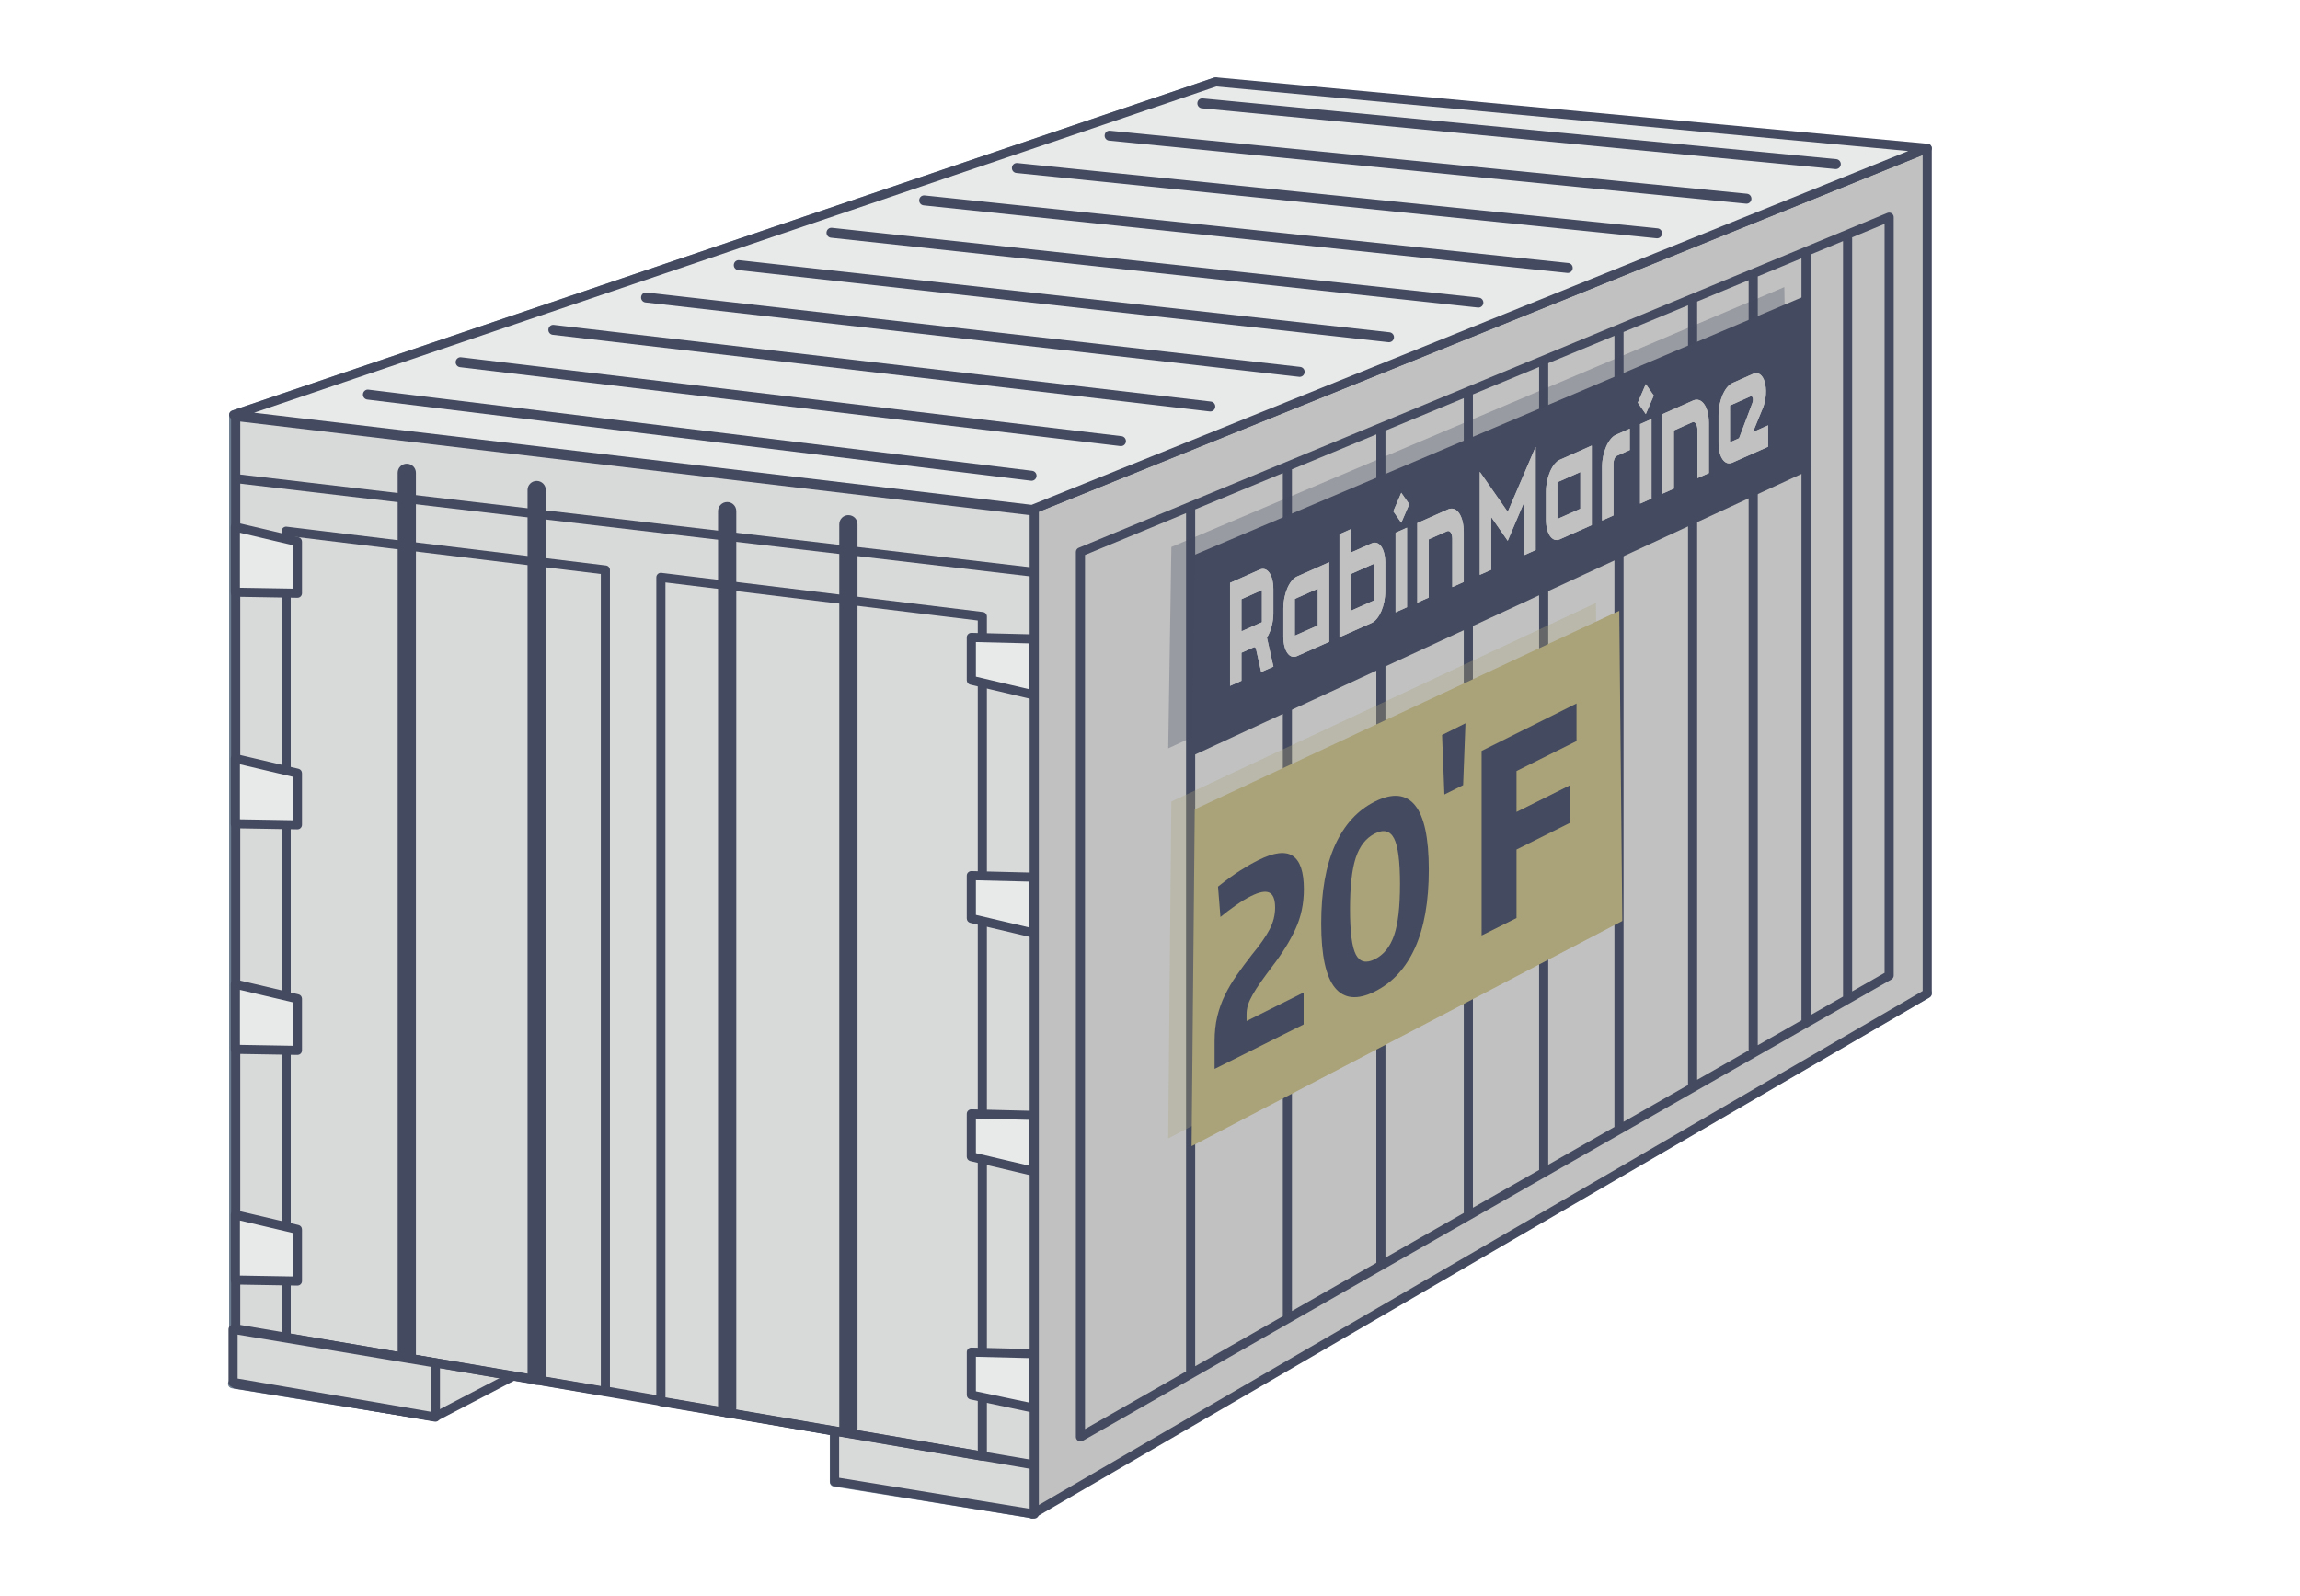 <svg xmlns="http://www.w3.org/2000/svg" width="40.668mm" height="28.222mm" viewBox="0 0 115.278 80"><g><g id="Layer_1" data-name="Layer 1"><path d="M60.922,4.109v40.821l-49.213,24.374V20.794L60.922,4.109Z" fill="#e0e4ec" stroke-width="0"></path><path d="M61.055,3.924c.06.043.096.112.096.185v40.821c0,.086-.049.165-.127.203l-49.213,24.374c-.071.035-.155.031-.222-.01-.067-.042-.108-.115-.108-.193V20.794c0-.097.062-.184.155-.215L60.849,3.894c.069-.024.146-.012.206.03ZM11.938,20.957v47.981l48.756-24.148V4.426L11.938,20.957Z" fill="#6e7e92" fill-rule="evenodd" stroke-width="0"></path><path d="M96.596,49.785l-35.673-4.855-49.271,24.436,10.012,1.626,4.105-2.063,16.049,2.814v2.551l9.882,1.577,44.895-26.086Z" fill="#e0e4ec" stroke-width="0"></path><path d="M60.821,44.727c.041-.02.087-.028.133-.022l35.673,4.855c.096.013.174.086.193.181s-.025.192-.109.241l-44.894,26.086c-.046.026-.099.036-.152.028l-9.882-1.577c-.111-.018-.192-.113-.192-.224v-2.36l-15.786-2.768-4.037,2.029c-.043.022-.092.029-.14.021l-10.012-1.626c-.098-.016-.174-.093-.189-.19-.015-.098.035-.193.124-.237l49.271-24.436ZM60.961,45.165l-48.573,24.09,9.24,1.501,4.039-2.03c.044-.022.094-.029.143-.021l16.049,2.814c.109.019.189.113.189.224v2.357l9.609,1.533,44.252-25.713-34.948-4.756Z" fill="#6e7e92" fill-rule="evenodd" stroke-width="0"></path><path d="M96.596,49.806V7.432l-44.86,18.108v50.358l44.86-26.092Z" fill="#c1c1c1" stroke-width="0"></path><path d="M96.723,7.243c.063.042.101.113.101.189v42.375c0,.081-.043.155-.113.196l-44.86,26.092c-.071.041-.158.042-.229.001s-.115-.116-.115-.197V25.54c0-.092.056-.176.143-.211L96.51,7.221c.07-.028.15-.02.213.022ZM51.964,25.693v49.809l44.403-25.826V7.769l-44.403,17.923Z" fill="#444a5f" fill-rule="evenodd" stroke-width="0"></path><path d="M94.686,48.9V10.884l-2.083.863-2.083.863-2.647,1.096-3.038,1.258-3.689,1.528-3.775,1.564-3.776,1.564-4.383,1.815-4.687,1.941-4.85,2.008-5.522,2.287v44.36l5.522-3.151,4.85-2.767,4.687-2.674,4.383-2.501,3.776-2.154,3.775-2.154,3.689-2.105,3.038-1.734,2.647-1.511,2.083-1.189,2.083-1.189Z" fill="#c1c1c1" stroke-width="0"></path><path d="M94.813,10.695c.064.042.102.113.102.189v38.017c0,.081-.044.157-.115.197l-40.534,23.129c-.071.04-.158.04-.228-.001-.071-.041-.114-.116-.114-.197V27.67c0-.092.056-.175.141-.21l40.534-16.786c.07-.029.151-.021.214.021ZM92.832,11.898v37.798l1.626-.928V11.225l-1.626.673ZM92.375,49.957V12.087l-1.626.673v38.124l1.626-.928ZM90.292,51.146V12.95l-2.19.907v38.539l2.19-1.25ZM87.644,52.656V14.046l-2.58,1.069v39.014l2.58-1.473ZM84.607,54.39V15.304l-3.232,1.338v39.592l3.232-1.844ZM80.918,56.495V16.832l-3.319,1.374v40.182l3.319-1.894ZM77.142,58.649V18.395l-3.318,1.374v40.773l3.318-1.893ZM73.366,60.804V19.959l-3.926,1.626v41.459l3.926-2.24ZM68.983,63.305V21.774l-4.23,1.752v42.193l4.23-2.414ZM64.296,65.979V23.715l-4.392,1.819v42.952l4.392-2.506ZM59.447,68.747V25.723l-5.066,2.098v43.816l5.066-2.89Z" fill="#444a5f" fill-rule="evenodd" stroke-width="0"></path><path d="M31.523,70.084V26.464h.457v43.62h-.457Z" fill="#6e7e92" fill-rule="evenodd" stroke-width="0"></path><path d="M11.812,69.387l10.007,1.628,3.991-2.08,16.022,2.785v2.551l10.007,1.628V25.621l-40.026-4.746v48.512Z" fill="#d8d9d9" stroke-width="0"></path><path d="M11.66,20.705c.049-.043.114-.064.179-.056l40.026,4.746c.115.014.202.111.202.226v50.277c0,.067-.029.13-.081.173-.051.043-.119.062-.185.051l-10.007-1.628c-.111-.018-.192-.113-.192-.224v-2.36l-15.756-2.739-3.922,2.045c-.044.023-.094.031-.143.023l-10.007-1.628c-.111-.018-.192-.113-.192-.224V20.875c0-.065.028-.127.077-.17ZM12.04,21.131v48.063l9.739,1.584,3.923-2.045c.045-.023.096-.031.145-.022l16.022,2.785c.109.019.189.113.189.224v2.358l9.549,1.553V25.823l-39.569-4.691Z" fill="#444a5f" fill-rule="evenodd" stroke-width="0"></path><path d="M33.123,70.259l16.112,2.736V30.904l-16.112-1.962v41.317Z" fill="#d8d9d9" stroke-width="0"></path><path d="M32.972,28.772c.049-.043.114-.063.179-.055l16.112,1.962c.115.014.201.111.201.226v42.09c0,.067-.03.131-.081.174-.051.043-.119.062-.186.05l-16.112-2.736c-.11-.019-.19-.113-.19-.224V28.942c0-.065.028-.127.077-.17ZM33.352,29.199v40.868l15.655,2.658V31.105l-15.655-1.907Z" fill="#444a5f" fill-rule="evenodd" stroke-width="0"></path><path d="M14.342,67.049l16,2.699V28.572l-16-1.945v40.422Z" fill="#d8d9d9" stroke-width="0"></path><path d="M14.19,26.457c.049-.043.114-.063.179-.055l16,1.945c.115.014.201.111.201.226v41.176c0,.067-.03.13-.081.174s-.119.062-.186.05l-16-2.699c-.11-.018-.19-.113-.19-.224V26.627c0-.065.028-.127.077-.17ZM14.57,26.884v39.973l15.543,2.622V28.774l-15.543-1.89Z" fill="#444a5f" fill-rule="evenodd" stroke-width="0"></path><g><path d="M26.898,24.108c.253,0,.457.204.457.455l-0,44.405c0,.251-.205.455-.457.455s-.457-.204-.457-.455V24.562c0-.251.205-.455.457-.455Z" fill="#444a5f" fill-rule="evenodd" stroke-width="0"></path><path d="M20.388,23.245c.253,0,.457.203.457.455v44.532c0,.251-.205.455-.457.455s-.457-.203-.457-.455V23.699c0-.251.205-.455.457-.455Z" fill="#444a5f" fill-rule="evenodd" stroke-width="0"></path><path d="M36.446,25.166c.253,0,.457.203.457.455v44.966c0,.251-.205.455-.457.455s-.457-.203-.457-.455V25.621c0-.251.205-.455.457-.455Z" fill="#444a5f" fill-rule="evenodd" stroke-width="0"></path><path d="M42.522,25.824c.253,0,.457.203.457.455v45.325c0,.251-.205.455-.457.455s-.457-.203-.457-.455V26.278c0-.251.205-.455.457-.455Z" fill="#444a5f" fill-rule="evenodd" stroke-width="0"></path></g><path d="M48.684,34.099l3.111.734v-2.804l-3.111-.077v2.147Z" fill="#e8eaea" stroke-width="0"></path><path d="M48.524,31.789c.044-.043.104-.066.165-.065l3.112.077c.124.003.223.104.223.227v2.804c0,.07-.032.135-.087.178-.055.043-.127.059-.195.043l-3.111-.734c-.103-.024-.176-.116-.176-.221v-2.147c0-.061.025-.12.069-.163ZM48.913,32.185v1.735l2.654.626v-2.295l-2.654-.066Z" fill="#444a5f" fill-rule="evenodd" stroke-width="0"></path><path d="M14.907,29.741l-3.111-.053v-3.269l3.111.734v2.589Z" fill="#e8eaea" stroke-width="0"></path><path d="M11.654,26.24c-.055.043-.087.109-.087.178v3.269c0,.124.1.225.225.227l3.111.053c.061.001.12-.022.164-.065.044-.043.068-.101.068-.162v-2.589c0-.105-.073-.197-.176-.221l-3.111-.734c-.068-.016-.14-0-.195.043ZM14.678,27.331v2.178l-2.654-.045v-2.758l2.654.626Z" fill="#444a5f" fill-rule="evenodd" stroke-width="0"></path><path d="M14.907,41.348l-3.111-.053v-3.269l3.111.734v2.589Z" fill="#e8eaea" stroke-width="0"></path><path d="M11.654,37.847c-.055.043-.087.109-.087.178v3.269c0,.124.1.225.225.227l3.111.053c.061.001.12-.022.164-.065.044-.043.068-.101.068-.162v-2.589c0-.105-.073-.197-.176-.221l-3.111-.734c-.068-.016-.14-0-.195.043ZM14.678,38.939v2.178l-2.654-.046v-2.758l2.654.626Z" fill="#444a5f" fill-rule="evenodd" stroke-width="0"></path><path d="M14.907,52.654l-3.111-.053v-3.269l3.111.734v2.589Z" fill="#e8eaea" stroke-width="0"></path><path d="M11.654,49.153c-.055.043-.087.109-.087.178v3.269c0,.124.1.225.225.227l3.111.053c.061.001.12-.022.164-.065.044-.043.068-.101.068-.162v-2.589c0-.105-.073-.197-.176-.221l-3.111-.734c-.068-.016-.14-0-.195.043ZM14.678,50.245v2.178l-2.654-.046v-2.758l2.654.626Z" fill="#444a5f" fill-rule="evenodd" stroke-width="0"></path><path d="M14.907,64.219l-3.111-.053v-3.269l3.111.734v2.589Z" fill="#e8eaea" stroke-width="0"></path><path d="M11.654,60.718c-.055.043-.087.109-.087.178v3.269c0,.124.1.225.225.227l3.111.053c.061.001.12-.022.164-.065.044-.043.068-.101.068-.162v-2.589c0-.105-.073-.197-.176-.221l-3.111-.734c-.068-.016-.14-0-.195.043ZM14.678,61.809v2.178l-2.654-.046v-2.758l2.654.626Z" fill="#444a5f" fill-rule="evenodd" stroke-width="0"></path><path d="M48.684,46.042l3.111.734v-2.804l-3.111-.077v2.147Z" fill="#e8eaea" stroke-width="0"></path><path d="M48.524,43.732c.044-.043.104-.066.165-.065l3.112.077c.124.003.223.104.223.227v2.804c0,.07-.032.135-.087.178-.055.043-.127.059-.195.043l-3.111-.734c-.103-.024-.176-.116-.176-.221v-2.147c0-.061.025-.12.069-.163ZM48.913,44.127v1.735l2.654.626v-2.295l-2.654-.066Z" fill="#444a5f" fill-rule="evenodd" stroke-width="0"></path><path d="M48.684,57.984l3.111.734v-2.804l-3.111-.077v2.147Z" fill="#e8eaea" stroke-width="0"></path><path d="M48.524,55.674c.044-.043.104-.066.165-.065l3.112.077c.124.003.223.104.223.227v2.804c0,.07-.032.135-.087.178-.055.043-.127.059-.195.043l-3.111-.734c-.103-.024-.176-.116-.176-.221v-2.147c0-.061.025-.12.069-.163ZM48.913,56.07v1.735l2.654.626v-2.295l-2.654-.066Z" fill="#444a5f" fill-rule="evenodd" stroke-width="0"></path><path d="M48.684,69.927l3.111.657v-2.728l-3.111-.077v2.147Z" fill="#e8eaea" stroke-width="0"></path><path d="M48.524,67.617c.044-.043.104-.066.165-.065l3.112.077c.124.003.223.104.223.227v2.728c0,.069-.031.133-.085.177-.054.043-.124.06-.191.046l-3.111-.658c-.105-.022-.181-.115-.181-.222v-2.147c0-.061.025-.12.069-.163ZM48.913,68.013v1.73l2.654.561v-2.225l-2.654-.066Z" fill="#444a5f" fill-rule="evenodd" stroke-width="0"></path><path d="M51.704,28.902l-40.019-4.699.054-.451,40.019,4.699-.054.451Z" fill="#444a5f" fill-rule="evenodd" stroke-width="0"></path><path d="M51.698,73.639l-40.015-6.822.077-.448,40.015,6.822-.077.448Z" fill="#444a5f" fill-rule="evenodd" stroke-width="0"></path><path d="M11.679,69.296l10.141,1.742v-2.713l-10.142-1.692 0,2.662Z" fill="#d8d9d9" stroke-width="0"></path><path d="M11.532,66.46c.051-.043.119-.062.185-.051l10.142,1.692c.11.018.191.113.191.224v2.713c0,.067-.03.131-.081.174-.052.043-.12.061-.186.05l-10.141-1.742c-.11-.019-.19-.113-.19-.224l-0-2.662c0-.067.03-.13.081-.173ZM11.908,66.902v2.202l9.684,1.664v-2.251l-9.684-1.615Z" fill="#444a5f" fill-rule="evenodd" stroke-width="0"></path><path d="M60.933,4.104l35.663,3.328-44.86,18.108-40.026-4.746L60.933,4.104Z" fill="#e8eaea" stroke-width="0"></path><path d="M60.859,3.889c.031-.01.063-.014.095-.011l35.663,3.328c.105.01.19.09.205.193s-.042.204-.14.244l-44.86,18.108c-.036.015-.075.02-.113.015l-40.026-4.745c-.106-.013-.189-.096-.2-.202-.011-.105.053-.205.154-.239L60.859,3.889ZM60.96,4.335L12.734,20.687l38.97,4.62L95.643,7.571l-34.683-3.236Z" fill="#444a5f" fill-rule="evenodd" stroke-width="0"></path><g><path d="M92.013,8.476c-.008,0-.017-0-.025-.001l-31.751-3.045c-.138-.014-.237-.136-.224-.274.015-.137.124-.237.274-.223l31.751,3.045c.138.014.237.136.224.274-.014.129-.122.225-.249.225Z" fill="#444a5f" stroke-width="0"></path><path d="M87.534,10.211c-.008,0-.017-0-.026-.002l-31.919-3.159c-.138-.014-.237-.137-.223-.275.014-.137.126-.238.275-.222l31.919,3.159c.138.014.237.137.223.275-.014.129-.122.224-.249.224Z" fill="#444a5f" stroke-width="0"></path><path d="M83.055,11.947c-.008,0-.018-0-.027-.002l-32.087-3.273c-.138-.014-.237-.138-.222-.275.015-.137.128-.238.276-.222l32.087,3.273c.138.014.237.138.222.275-.014.128-.122.223-.249.223Z" fill="#444a5f" stroke-width="0"></path><path d="M78.576,13.683c-.009,0-.018-0-.028-.002l-32.255-3.386c-.138-.015-.237-.138-.221-.276.015-.137.13-.238.276-.221l32.255,3.386c.138.015.237.138.221.276-.014.128-.123.223-.249.223Z" fill="#444a5f" stroke-width="0"></path><path d="M74.098,15.419c-.009,0-.019-0-.028-.002l-32.423-3.5c-.137-.015-.236-.139-.221-.276.016-.137.132-.238.277-.22l32.423,3.5c.137.015.236.139.221.276-.014.128-.123.222-.248.222Z" fill="#444a5f" stroke-width="0"></path><path d="M69.619,17.155c-.009,0-.019-0-.029-.002l-32.591-3.613c-.137-.016-.235-.14-.22-.277.016-.137.134-.238.277-.22l32.591,3.613c.137.016.236.14.22.277-.015.128-.123.221-.248.221Z" fill="#444a5f" stroke-width="0"></path><path d="M65.14,18.891c-.01,0-.02-0-.03-.002l-32.759-3.727c-.137-.016-.235-.14-.219-.278.016-.137.136-.239.278-.219l32.759,3.727c.137.016.235.14.219.278-.015.127-.123.221-.248.221Z" fill="#444a5f" stroke-width="0"></path><path d="M60.661,20.626c-.01,0-.02-0-.03-.002l-32.927-3.841c-.137-.016-.235-.141-.218-.278.017-.137.138-.239.278-.218l32.927,3.841c.137.016.235.141.218.278-.016.127-.123.22-.248.22Z" fill="#444a5f" stroke-width="0"></path><path d="M56.183,22.362c-.01,0-.021-0-.031-.002l-33.095-3.954c-.137-.017-.234-.142-.218-.279.017-.138.141-.239.279-.217l33.095,3.954c.137.017.234.142.218.279-.016.127-.123.219-.248.219Z" fill="#444a5f" stroke-width="0"></path><path d="M51.704,24.098c-.011,0-.021-0-.032-.002l-33.263-4.068c-.137-.017-.234-.143-.217-.279.017-.138.143-.239.279-.217l33.263,4.068c.137.017.234.143.217.279-.016.126-.124.219-.248.219Z" fill="#444a5f" stroke-width="0"></path></g><g><polygon points="89.585 23.15 58.552 37.513 58.71 27.419 89.433 14.391 89.585 23.15" fill="#444a5f" opacity=".32" stroke-width="0"></polygon><polygon points="80.141 45.776 58.552 57.066 58.71 40.18 79.988 30.226 80.141 45.776" fill="#aaa278" opacity=".32" stroke-width="0"></polygon><polygon points="90.757 23.54 59.723 37.904 59.882 27.809 90.605 14.781 90.757 23.54" fill="#444a5f" stroke-width="0"></polygon><polygon points="81.312 46.167 59.723 57.456 59.882 40.571 81.16 30.617 81.312 46.167" fill="#aaa278" stroke-width="0"></polygon><g><polygon points="69.947 30.694 70.52 30.439 70.52 26.45 69.947 26.705 69.947 30.694" fill="#c1c1c1" stroke-width="0"></polygon><polygon points="69.947 30.694 70.52 30.439 70.52 26.45 69.947 26.705 69.947 30.694" fill="#c1c1c1" stroke-width="0"></polygon><polygon points="69.833 25.631 70.233 26.205 70.634 25.275 70.233 24.702 69.833 25.631" fill="#c1c1c1" stroke-width="0"></polygon><polygon points="69.833 25.631 70.233 26.205 70.634 25.275 70.233 24.702 69.833 25.631" fill="#c1c1c1" stroke-width="0"></polygon><g><path d="M64.323,30.48v1.437c0,.704.305,1.141.68.974l1.616-.718v-3.989l-1.616.718c-.376.167-.68.873-.68,1.578M66.047,31.353l-1.15.511v-1.842l1.15-.511v1.842Z" fill="#c1c1c1" stroke-width="0"></path><path d="M64.323,30.48v1.437c0,.704.305,1.141.68.974l1.616-.718v-3.989l-1.616.718c-.376.167-.68.873-.68,1.578M66.047,31.353l-1.15.511v-1.842l1.15-.511v1.842Z" fill="#c1c1c1" stroke-width="0"></path><path d="M68.751,27.236l-1.043.463v-1.174l-.573.255v5.164l.573-.255,1.043-.463c.376-.167.68-.874.68-1.578v-1.437c0-.705-.305-1.141-.68-.974M68.858,30.104l-1.15.511v-1.842l1.15-.511v1.842Z" fill="#c1c1c1" stroke-width="0"></path><path d="M68.751,27.236l-1.043.463v-1.174l-.573.255v5.164l.573-.255,1.043-.463c.376-.167.68-.874.68-1.578v-1.437c0-.705-.305-1.141-.68-.974M68.858,30.104l-1.15.511v-1.842l1.15-.511v1.842Z" fill="#c1c1c1" stroke-width="0"></path><path d="M63.822,30.733v-1.205c0-.705-.304-1.141-.68-.974l-1.492.663v5.164l.573-.254v-1.407l.619-.275c.05-.022.095.015.113.095l.257,1.147.613-.272-.325-1.452c.194-.312.323-.771.323-1.23M63.249,31.19l-1.026.456v-1.61l1.026-.456v1.61Z" fill="#c1c1c1" stroke-width="0"></path><path d="M63.822,30.733v-1.205c0-.705-.304-1.141-.68-.974l-1.492.663v5.164l.573-.254v-1.407l.619-.275c.05-.022.095.015.113.095l.257,1.147.613-.272-.325-1.452c.194-.312.323-.771.323-1.23M63.249,31.19l-1.026.456v-1.61l1.026-.456v1.61Z" fill="#c1c1c1" stroke-width="0"></path><path d="M72.569,25.539l-1.532.681v3.989l.573-.255v-2.916l.913-.406c.148-.066.268.106.268.384v2.413l.573-.255v-2.5c0-.823-.356-1.332-.794-1.137" fill="#c1c1c1" stroke-width="0"></path><path d="M72.569,25.539l-1.532.681v3.989l.573-.255v-2.916l.913-.406c.148-.066.268.106.268.384v2.413l.573-.255v-2.5c0-.823-.356-1.332-.794-1.137" fill="#c1c1c1" stroke-width="0"></path><path d="M80.297,23.406v2.688l.573-.255v-2.601c0-.173.075-.348.168-.389l.648-.288v-1.074l-.695.309c-.383.17-.694.892-.694,1.611" fill="#c1c1c1" stroke-width="0"></path><path d="M80.297,23.406v2.688l.573-.255v-2.601c0-.173.075-.348.168-.389l.648-.288v-1.074l-.695.309c-.383.17-.694.892-.694,1.611" fill="#c1c1c1" stroke-width="0"></path><polygon points="75.57 25.659 74.172 23.652 74.169 23.654 74.169 28.817 74.742 28.563 74.742 25.922 75.569 27.109 76.398 25.162 76.398 27.827 76.97 27.572 76.97 22.409 76.962 22.412 75.57 25.659" fill="#c1c1c1" stroke-width="0"></polygon><polygon points="75.57 25.659 74.172 23.652 74.169 23.654 74.169 28.817 74.742 28.563 74.742 25.922 75.569 27.109 76.398 25.162 76.398 27.827 76.97 27.572 76.97 22.409 76.962 22.412 75.57 25.659" fill="#c1c1c1" stroke-width="0"></polygon><path d="M77.486,24.656v1.385c0,.718.311,1.164.694.994l1.601-.711v-3.989l-1.601.711c-.383.17-.694.892-.694,1.611M79.209,25.504l-1.15.511v-1.842l1.15-.511v1.842Z" fill="#c1c1c1" stroke-width="0"></path><path d="M77.486,24.656v1.385c0,.718.311,1.164.694.994l1.601-.711v-3.989l-1.601.711c-.383.17-.694.892-.694,1.611M79.209,25.504l-1.15.511v-1.842l1.15-.511v1.842Z" fill="#c1c1c1" stroke-width="0"></path><path d="M88.372,20.417c.153-.421.182-.911.077-1.275-.103-.356-.331-.514-.581-.403l-1.039.462c-.383.17-.694.892-.694,1.612v1.384c0,.719.311,1.164.694.994l1.791-.796v-1.074l-.759.337.51-1.241ZM87.164,21.968l-.456.202v-1.842l1.03-.458c.043-.019.082 0.0.104.053.029.068.026.174-.006.264l-.672,1.781Z" fill="#c1c1c1" stroke-width="0"></path><path d="M88.372,20.417c.153-.421.182-.911.077-1.275-.103-.356-.331-.514-.581-.403l-1.039.462c-.383.17-.694.892-.694,1.612v1.384c0,.719.311,1.164.694.994l1.791-.796v-1.074l-.759.337.51-1.241ZM87.164,21.968l-.456.202v-1.842l1.03-.458c.043-.019.082 0.0.104.053.029.068.026.174-.006.264l-.672,1.781Z" fill="#c1c1c1" stroke-width="0"></path><polygon points="82.203 25.247 82.776 24.993 82.776 21.003 82.203 21.258 82.203 25.247" fill="#c1c1c1" stroke-width="0"></polygon><polygon points="82.203 25.247 82.776 24.993 82.776 21.003 82.203 21.258 82.203 25.247" fill="#c1c1c1" stroke-width="0"></polygon><polygon points="82.088 20.184 82.489 20.757 82.89 19.828 82.489 19.254 82.088 20.184" fill="#c1c1c1" stroke-width="0"></polygon><polygon points="82.088 20.184 82.489 20.757 82.89 19.828 82.489 19.254 82.088 20.184" fill="#c1c1c1" stroke-width="0"></polygon><path d="M84.856,20.078l-1.532.681v3.989l.573-.254v-2.916l.913-.406c.148-.066.268.106.268.384v2.413l.573-.255v-2.5c0-.823-.356-1.332-.794-1.137" fill="#c1c1c1" stroke-width="0"></path><path d="M84.856,20.078l-1.532.681v3.989l.573-.254v-2.916l.913-.406c.148-.066.268.106.268.384v2.413l.573-.255v-2.5c0-.823-.356-1.332-.794-1.137" fill="#c1c1c1" stroke-width="0"></path></g></g><g><path d="M60.877,52.181c0-.444.045-.853.135-1.226s.216-.728.379-1.064.361-.672.594-1.005.49-.682.776-1.047c.392-.473.681-.887.868-1.242.187-.354.281-.721.281-1.099,0-.411-.098-.663-.293-.754-.196-.091-.502-.032-.918.176-.236.118-.491.272-.764.465-.273.192-.529.386-.765.582l-.122-1.523c.415-.329.784-.597,1.106-.803.321-.204.625-.379.911-.521.782-.392,1.359-.463,1.729-.214.371.247.557.805.557,1.672,0,.723-.141,1.387-.422,1.994s-.666,1.227-1.155,1.861c-.229.303-.424.57-.587.801-.163.232-.298.441-.403.627-.106.187-.184.355-.232.508s-.073.307-.073.462v.35l2.86-1.43v1.601l-4.463,2.23v-1.4Z" fill="#444a5f" stroke-width="0"></path><path d="M68.911,49.7c-.872.436-1.539.374-1.999-.185-.461-.56-.691-1.634-.691-3.223s.23-2.896.691-3.921c.46-1.024,1.127-1.755,1.999-2.19.881-.44,1.551-.378,2.011.187.462.563.691,1.642.691,3.23s-.229,2.893-.691,3.913c-.46,1.019-1.13,1.748-2.011,2.188ZM68.911,48.083c.44-.221.76-.616.96-1.189.199-.571.299-1.43.299-2.574s-.1-1.909-.299-2.293c-.2-.383-.52-.465-.96-.244-.44.22-.758.62-.954,1.201-.195.581-.293,1.444-.293,2.589s.098,1.904.293,2.278c.196.375.514.452.954.232Z" fill="#444a5f" stroke-width="0"></path><path d="M73.333,39.356l-.938.469-.117-2.981,1.173-.586-.117,3.099Z" fill="#444a5f" stroke-width="0"></path><path d="M74.26,37.641l4.757-2.377v1.884l-3.008,1.503v2.051l2.689-1.344v1.884l-2.689,1.344v3.434l-1.749.874v-9.252Z" fill="#444a5f" stroke-width="0"></path></g></g></g></g></svg>